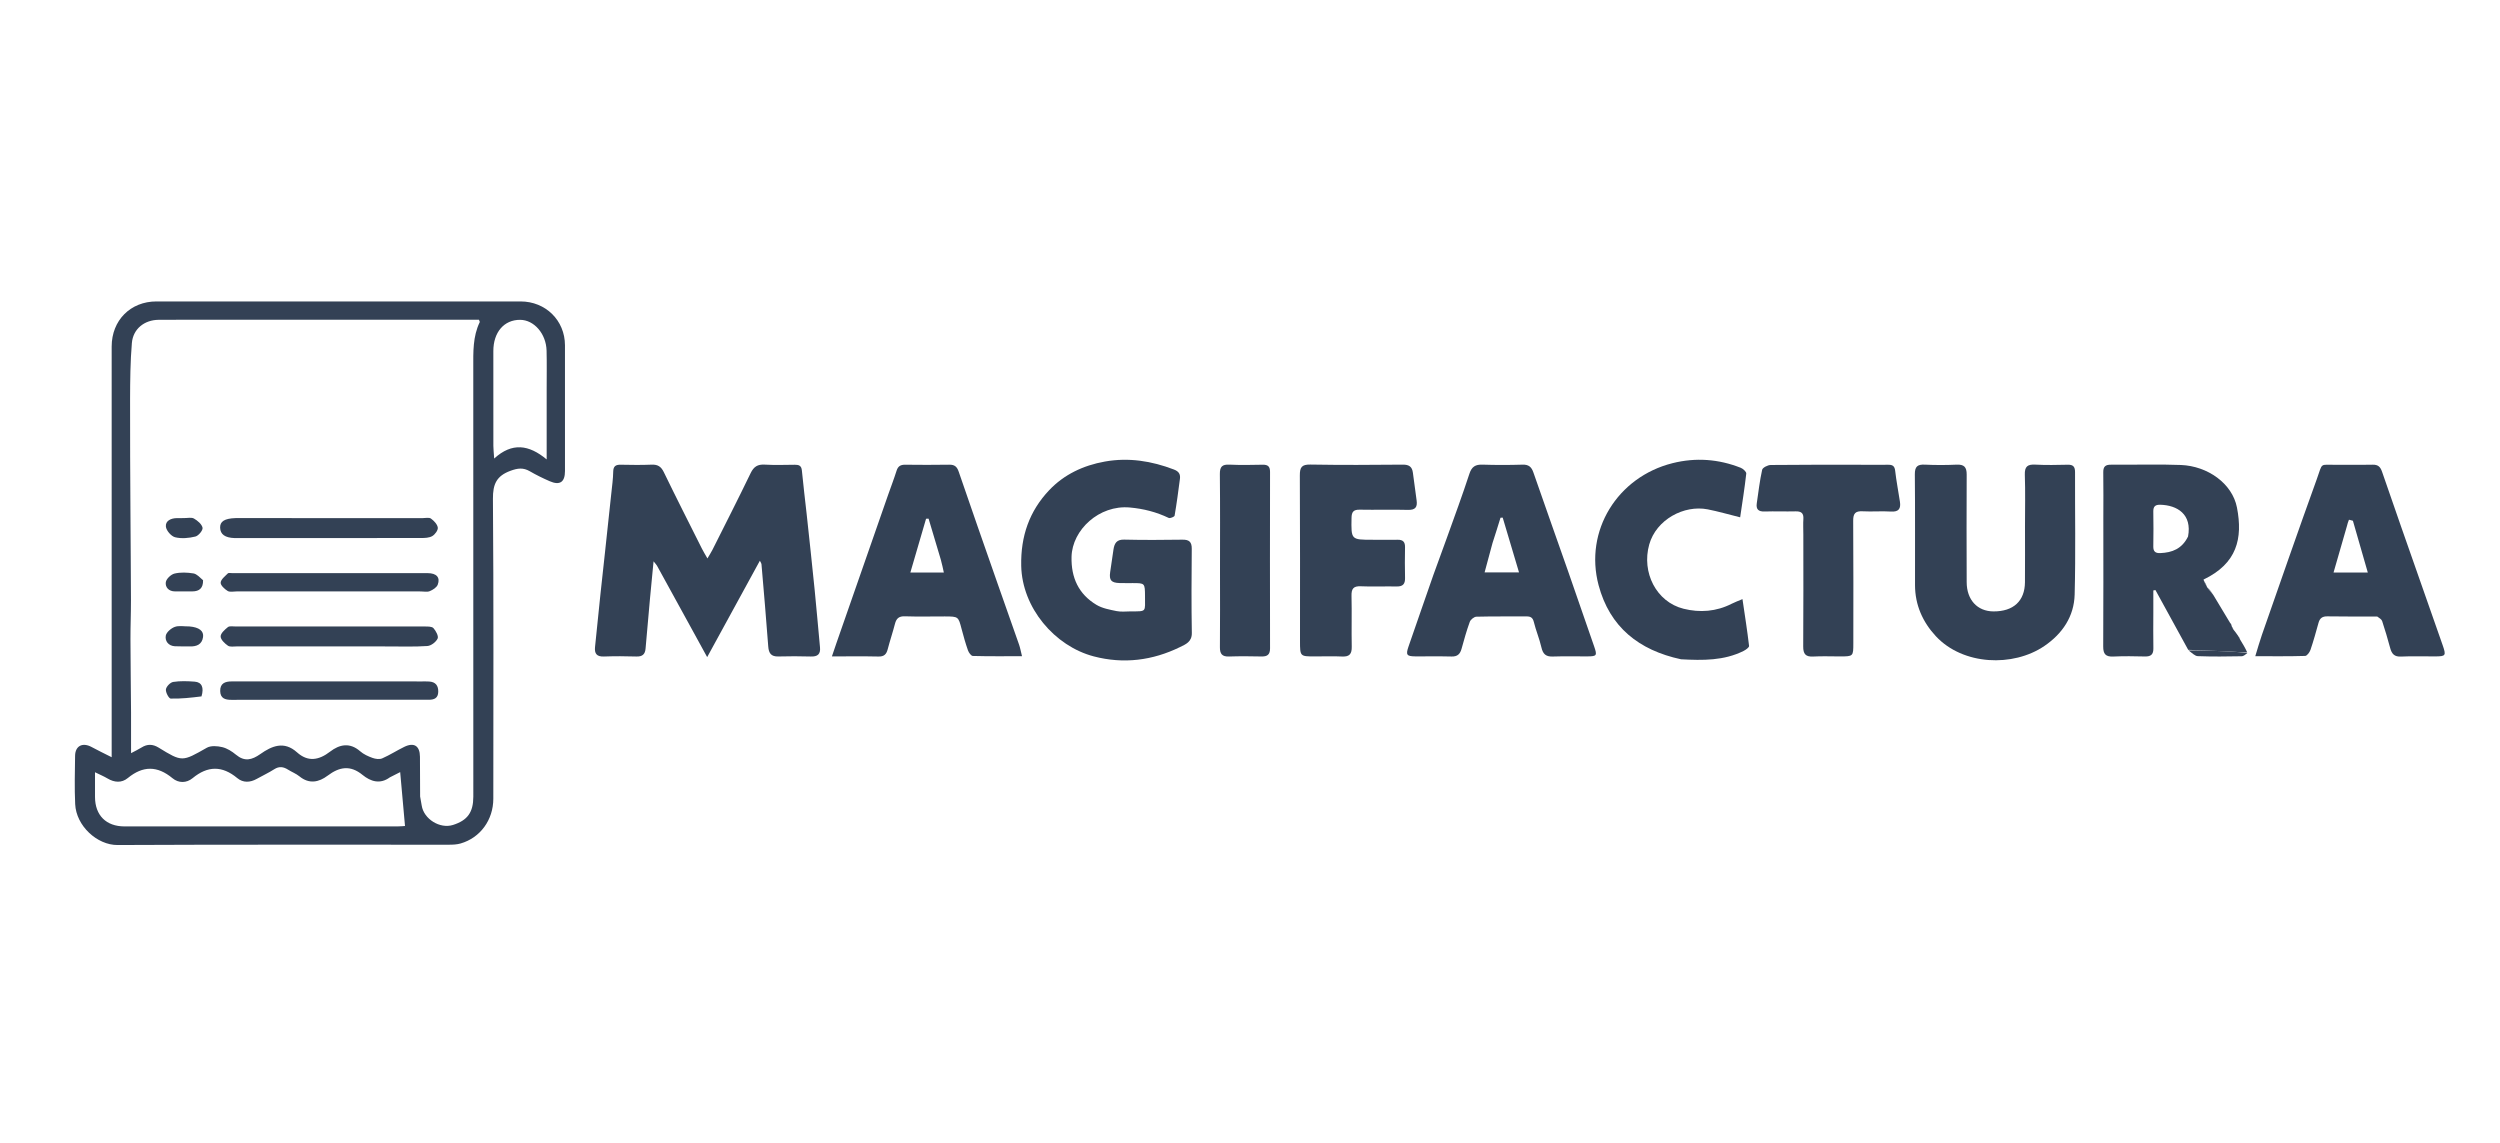 <svg version="1.1" id="Layer_1" xmlns="http://www.w3.org/2000/svg" xmlns:xlink="http://www.w3.org/1999/xlink" x="0px" y="0px"
	 width="105" height="48" viewBox="0 0 1500 500" enable-background="new 0 0 1500 500" xml:space="preserve">
<path fill="#000000" opacity="0" stroke="none" 
	d="
M943,501 
	C628.706,501 314.912,501 1.059,501 
	C1.059,334.393 1.059,167.787 1.059,1.09 
	C500.878,1.09 1000.755,1.09 1500.816,1.09 
	C1500.816,167.667 1500.816,334.333 1500.816,501 
	C1315.12,501 1129.31,501 943,501 
M1324.043,258.966 
	C1324.043,258.966 1324.099,258.948 1323.971,258.308 
	C1323.343,257.196 1322.714,256.084 1322.487,254.412 
	C1342.192,245.274 1345.78,230.265 1342.177,211.674 
	C1339.371,197.194 1324.557,186.778 1308.571,186.135 
	C1294.605,185.574 1280.598,186.09 1266.611,185.961 
	C1263.167,185.929 1261.9,187.132 1261.959,190.596 
	C1262.114,199.753 1262.001,208.913 1262,218.072 
	C1262,243.718 1262.087,269.363 1261.926,295.008 
	C1261.898,299.574 1263.392,301.28 1267.985,301.066 
	C1274.3,300.773 1280.641,300.868 1286.965,301.032 
	C1290.58,301.126 1292.102,299.767 1292.025,296.087 
	C1291.88,289.096 1291.993,282.099 1291.996,275.105 
	C1291.999,270.54 1291.997,265.976 1291.997,261.411 
	C1292.417,261.331 1292.838,261.251 1293.258,261.171 
	C1299.814,273.127 1306.369,285.083 1313.266,297.693 
	C1315.075,298.79 1316.851,300.763 1318.699,300.834 
	C1327.445,301.169 1336.212,301.066 1344.967,300.896 
	C1346.266,300.871 1347.543,299.66 1348.656,298.345 
	C1347.144,295.884 1345.631,293.422 1344.011,290.379 
	C1343.728,289.889 1343.445,289.4 1342.83,288.369 
	C1341.926,287.233 1341.022,286.097 1339.983,284.392 
	C1339.688,283.909 1339.392,283.426 1338.961,282.432 
	C1338.906,282.264 1338.851,282.096 1338.684,281.492 
	C1338.514,281.235 1338.292,281.036 1337.713,280.281 
	C1334.445,274.855 1331.177,269.429 1327.778,263.364 
	C1326.537,261.879 1325.296,260.394 1324.043,258.966 
M67,321.5 
	C67,334.558 67,347.615 67,361.479 
	C62.334,359.114 58.612,357.342 55,355.371 
	C49.574,352.41 45.133,354.614 45.051,360.626 
	C44.919,370.288 44.656,379.97 45.106,389.613 
	C45.717,402.672 58.273,414.22 70.517,414.158 
	C136.83,413.823 203.145,414.006 269.46,413.969 
	C271.755,413.968 274.146,413.865 276.328,413.238 
	C288.161,409.836 295.985,399.101 295.99,386.356 
	C296.011,326.373 296.217,266.389 295.761,206.409 
	C295.694,197.612 297.919,192.708 306.252,189.633 
	C310.591,188.032 313.911,187.593 317.865,189.887 
	C321.724,192.125 325.758,194.107 329.852,195.886 
	C335.918,198.521 338.983,196.414 338.988,189.785 
	C339.009,164.625 339.036,139.466 338.982,114.306 
	C338.951,99.381 327.379,88.007 312.33,88.005 
	C239.518,87.996 166.705,87.997 93.893,88.004 
	C78.273,88.005 67.005,99.346 67.003,115.059 
	C66.997,183.539 67,252.02 67,321.5 
M418.187,290.339 
	C420,293.622 421.812,296.904 424.301,301.412 
	C435.14,281.586 445.385,262.848 455.92,243.579 
	C456.495,244.742 456.84,245.135 456.876,245.555 
	C458.273,262.041 459.741,278.522 460.945,295.023 
	C461.246,299.133 462.69,301.128 466.986,301.027 
	C473.479,300.876 479.983,300.832 486.472,301.047 
	C490.545,301.182 492.395,299.703 492.001,295.551 
	C490.906,284.014 489.941,272.464 488.782,260.934 
	C487.26,245.796 485.62,230.671 483.992,215.544 
	C483.056,206.835 481.938,198.145 481.125,189.425 
	C480.846,186.441 479.266,185.973 476.813,185.998 
	C470.816,186.057 464.804,186.266 458.828,185.915 
	C454.569,185.665 452.253,187.149 450.382,191.024 
	C442.941,206.432 435.172,221.682 427.497,236.976 
	C426.719,238.525 425.758,239.981 424.458,242.206 
	C423.058,239.731 422.029,238.082 421.161,236.353 
	C413.488,221.057 405.741,205.796 398.271,190.401 
	C396.64,187.04 394.625,185.789 390.979,185.937 
	C384.825,186.187 378.653,186.107 372.492,185.976 
	C369.422,185.91 367.979,186.822 367.926,190.19 
	C367.859,194.483 367.248,198.772 366.797,203.055 
	C365.55,214.898 364.271,226.738 362.994,238.578 
	C362.089,246.964 361.138,255.345 360.258,263.733 
	C359.153,274.267 358.11,284.808 357.019,295.344 
	C356.61,299.295 358.028,301.202 362.315,301.049 
	C368.803,300.816 375.312,300.829 381.8,301.051 
	C385.37,301.174 387.039,299.78 387.335,296.322 
	C388.196,286.265 389.09,276.211 390.007,266.159 
	C390.645,259.177 391.343,252.201 392.137,243.935 
	C393.454,245.596 393.9,246.022 394.184,246.537 
	C402.102,260.905 410.003,275.281 418.187,290.339 
M687.007,265.332 
	C686.976,274.42 688.204,273.954 678.439,273.975 
	C675.607,273.98 672.685,274.363 669.964,273.802 
	C665.835,272.951 661.405,272.163 657.88,270.051 
	C647.152,263.619 642.627,253.754 642.925,241.218 
	C643.309,225.057 659.523,209.989 677.867,211.637 
	C686.136,212.381 693.806,214.349 701.227,217.899 
	C702.054,218.294 704.645,217.217 704.762,216.537 
	C706.026,209.209 706.996,201.828 707.959,194.45 
	C708.322,191.67 707.314,189.984 704.37,188.858 
	C690.934,183.721 677.224,181.527 662.942,184.07 
	C650.026,186.371 638.429,191.824 629.483,201.285 
	C617.629,213.822 612.374,228.836 612.73,246.602 
	C613.236,271.814 632.779,294.818 656.258,300.975 
	C674.092,305.652 691.481,303.485 708.006,295.388 
	C711.362,293.744 715.193,292.285 715.099,286.911 
	C714.807,270.087 714.902,253.255 715.052,236.427 
	C715.09,232.255 713.482,230.889 709.44,230.948 
	C697.779,231.117 686.109,231.197 674.453,230.911 
	C669.944,230.801 668.661,233.185 668.098,236.773 
	C667.382,241.344 666.722,245.924 666.086,250.507 
	C665.423,255.277 666.758,256.819 671.725,256.972 
	C674.388,257.054 677.056,256.994 679.722,257.001 
	C686.952,257.02 686.952,257.021 687.007,265.332 
M1214.998,223.5 
	C1214.997,234.496 1215.065,245.492 1214.975,256.487 
	C1214.883,267.77 1208.035,274.045 1196.081,273.99 
	C1186.375,273.945 1180.024,267.012 1180.01,256.43 
	C1179.98,234.938 1179.858,213.446 1180.01,191.955 
	C1180.042,187.36 1178.473,185.721 1173.909,185.932 
	C1167.592,186.224 1161.239,186.235 1154.923,185.926 
	C1150.436,185.706 1148.857,187.116 1148.903,191.791 
	C1149.119,213.948 1148.968,236.107 1149.015,258.265 
	C1149.041,270.136 1153.623,280.4 1161.526,288.88 
	C1177.817,306.359 1207.841,307.511 1226.595,294.76 
	C1237.486,287.355 1244.445,277.011 1244.792,263.868 
	C1245.439,239.394 1244.946,214.891 1245.025,190.401 
	C1245.035,187.225 1243.953,185.901 1240.686,185.975 
	C1234.192,186.122 1227.678,186.269 1221.199,185.916 
	C1216.488,185.66 1214.728,187.069 1214.897,192.015 
	C1215.243,202.166 1214.999,212.337 1214.998,223.5 
M859.957,252.524 
	C854.982,266.745 849.945,280.944 845.065,295.198 
	C843.404,300.05 844.059,300.906 848.992,300.965 
	C856.32,301.052 863.653,300.846 870.975,301.049 
	C874.497,301.147 876.07,299.543 876.937,296.407 
	C878.437,290.982 879.939,285.54 881.87,280.263 
	C882.375,278.885 884.441,277.202 885.83,277.165 
	C895.816,276.898 905.812,277.06 915.805,276.987 
	C918.292,276.969 919.636,277.615 920.303,280.352 
	C921.553,285.483 923.67,290.407 924.842,295.551 
	C925.736,299.471 927.433,301.209 931.587,301.061 
	C938.573,300.812 945.575,301.039 952.57,300.976 
	C958.056,300.927 958.375,300.48 956.536,295.129 
	C951.369,280.098 946.172,265.077 940.919,250.076 
	C933.972,230.242 926.908,210.448 920.028,190.591 
	C918.878,187.273 917.171,185.825 913.525,185.934 
	C905.537,186.173 897.531,186.2 889.546,185.925 
	C885.236,185.777 883.039,187.124 881.628,191.444 
	C877.412,204.344 872.699,217.082 868.121,229.861 
	C865.5,237.178 862.763,244.453 859.957,252.524 
M1426.818,277.117 
	C1427.666,278.002 1428.946,278.745 1429.29,279.795 
	C1431.044,285.142 1432.664,290.538 1434.113,295.976 
	C1435.04,299.455 1436.612,301.281 1440.638,301.085 
	C1447.452,300.753 1454.295,301.02 1461.125,300.988 
	C1467.436,300.959 1467.774,300.526 1465.637,294.358 
	C1461.134,281.361 1456.529,268.399 1451.98,255.417 
	C1444.364,233.675 1436.695,211.952 1429.223,190.161 
	C1428.186,187.135 1426.75,185.891 1423.563,185.96 
	C1416.235,186.118 1408.901,185.919 1401.572,186.022 
	C1391.544,186.163 1393.809,184.302 1390.064,194.657 
	C1378.846,225.679 1368.071,256.862 1357.169,287.999 
	C1355.784,291.955 1354.669,296.005 1353.166,300.866 
	C1363.884,300.866 1373.494,300.991 1383.091,300.699 
	C1384.222,300.665 1385.79,298.517 1386.288,297.053 
	C1388.102,291.723 1389.608,286.285 1391.106,280.853 
	C1391.884,278.036 1393.434,276.901 1396.454,276.953 
	C1406.28,277.122 1416.112,277.035 1426.818,277.117 
M567.348,277.001 
	C575.057,277.033 574.999,277.048 576.955,284.507 
	C578.088,288.829 579.299,293.143 580.776,297.354 
	C581.248,298.7 582.661,300.688 583.689,300.716 
	C593.273,300.974 602.868,300.869 613.209,300.869 
	C612.481,297.969 612.125,295.893 611.442,293.93 
	C607.08,281.406 602.62,268.917 598.242,256.399 
	C590.527,234.335 582.784,212.28 575.227,190.162 
	C574.192,187.133 572.757,185.906 569.57,185.96 
	C560.741,186.109 551.907,186.078 543.076,185.977 
	C540.359,185.946 538.801,186.857 537.952,189.551 
	C536.41,194.445 534.549,199.237 532.858,204.084 
	C522.538,233.668 512.227,263.256 501.917,292.843 
	C501.088,295.224 500.291,297.616 499.144,300.989 
	C509.23,300.989 518.18,300.853 527.123,301.059 
	C530.48,301.137 531.843,299.685 532.619,296.703 
	C533.953,291.577 535.655,286.546 536.986,281.419 
	C537.816,278.219 539.362,276.808 542.895,276.926 
	C550.718,277.185 558.556,277.003 567.348,277.001 
M1009.067,302.833 
	C1021.743,303.414 1034.377,303.587 1046.141,297.713 
	C1047.47,297.05 1049.545,295.585 1049.442,294.705 
	C1048.376,285.574 1046.934,276.486 1045.483,266.613 
	C1042.848,267.735 1040.879,268.438 1039.033,269.383 
	C1029.767,274.12 1019.921,274.843 1010.104,272.386 
	C993.802,268.305 984.831,250.636 989.536,233.846 
	C993.736,218.861 1010.426,209.976 1024.595,212.749 
	C1030.857,213.974 1037.007,215.775 1044.093,217.535 
	C1045.36,208.868 1046.773,200.103 1047.756,191.29 
	C1047.873,190.24 1045.86,188.374 1044.465,187.824 
	C1031.142,182.575 1017.51,181.548 1003.53,185.044 
	C970.434,193.323 950.473,225.661 959.154,258.261 
	C965.836,283.35 983.304,297.284 1009.067,302.833 
M780,292.373 
	C780.032,300.992 780.032,300.994 788.812,300.998 
	C794.311,301 799.821,300.79 805.307,301.056 
	C809.74,301.271 811.13,299.443 811.045,295.184 
	C810.844,285.023 811.155,274.85 810.91,264.691 
	C810.807,260.425 812.005,258.705 816.521,258.911 
	C823.672,259.237 830.851,258.881 838.013,259.024 
	C841.681,259.097 843.106,257.578 843.025,253.972 
	C842.886,247.809 842.896,241.64 843.017,235.476 
	C843.081,232.272 841.756,230.939 838.578,230.999 
	C833.58,231.094 828.58,231.004 823.58,231.002 
	C810.573,230.999 810.69,231.003 810.92,217.874 
	C810.984,214.225 812.133,212.88 815.835,212.948 
	C825.497,213.127 835.169,212.816 844.827,213.076 
	C849.176,213.193 850.514,211.423 849.979,207.477 
	C849.222,201.899 848.458,196.322 847.729,190.74 
	C847.263,187.173 845.437,185.889 841.711,185.925 
	C823.215,186.103 804.713,186.202 786.222,185.877 
	C780.98,185.784 779.875,187.555 779.903,192.42 
	C780.09,225.414 780,258.41 780,292.373 
M1082,228.509 
	C1082.002,250.668 1082.097,272.828 1081.927,294.985 
	C1081.892,299.531 1083.35,301.321 1087.971,301.063 
	C1093.286,300.765 1098.63,301.004 1103.961,300.996 
	C1111.981,300.986 1111.994,300.981 1111.997,293.056 
	C1112.005,268.565 1112.099,244.073 1111.916,219.582 
	C1111.883,215.168 1113.27,213.682 1117.633,213.922 
	C1123.28,214.233 1128.976,213.711 1134.617,214.075 
	C1139.319,214.379 1140.572,212.246 1139.96,208.182 
	C1139.025,201.967 1137.803,195.788 1137.094,189.55 
	C1136.762,186.635 1135.423,185.967 1132.893,185.998 
	C1127.396,186.066 1121.897,186.002 1116.399,186.002 
	C1098.406,186.002 1080.411,185.923 1062.42,186.139 
	C1060.628,186.161 1057.585,187.703 1057.291,189.022 
	C1055.819,195.621 1055.065,202.38 1054.07,209.084 
	C1053.524,212.764 1055.073,214.171 1058.815,214.043 
	C1064.972,213.833 1071.145,214.118 1077.306,213.959 
	C1080.662,213.873 1082.263,214.959 1082.026,218.521 
	C1081.828,221.506 1081.995,224.516 1082,228.509 
M731.999,250.5 
	C732.002,265.48 732.094,280.46 731.948,295.438 
	C731.909,299.466 733.23,301.193 737.414,301.048 
	C743.898,300.823 750.397,300.882 756.885,301.029 
	C760.414,301.108 762.036,299.905 762.028,296.156 
	C761.955,260.871 761.956,225.586 762.025,190.301 
	C762.031,187.034 760.762,185.91 757.594,185.975 
	C750.939,186.112 744.269,186.236 737.626,185.925 
	C733.266,185.721 731.868,187.169 731.915,191.58 
	C732.121,210.885 732.001,230.193 731.999,250.5 
z"/>
<path fill="#334155" opacity="1" stroke="none" 
	d="
M67,321 
	C67,252.02 66.997,183.539 67.003,115.059 
	C67.005,99.346 78.273,88.005 93.893,88.004 
	C166.705,87.997 239.518,87.996 312.33,88.005 
	C327.379,88.007 338.951,99.381 338.982,114.306 
	C339.036,139.466 339.009,164.625 338.988,189.785 
	C338.983,196.414 335.918,198.521 329.852,195.886 
	C325.758,194.107 321.724,192.125 317.865,189.887 
	C313.911,187.593 310.591,188.032 306.252,189.633 
	C297.919,192.708 295.694,197.612 295.761,206.409 
	C296.217,266.389 296.011,326.373 295.99,386.356 
	C295.985,399.101 288.161,409.836 276.328,413.238 
	C274.146,413.865 271.755,413.968 269.46,413.969 
	C203.145,414.006 136.83,413.823 70.517,414.158 
	C58.273,414.22 45.717,402.672 45.106,389.613 
	C44.656,379.97 44.919,370.288 45.051,360.626 
	C45.133,354.614 49.574,352.41 55,355.371 
	C58.612,357.342 62.334,359.114 67,361.479 
	C67,347.615 67,334.558 67,321 
M252.072,385.051 
	C252.39,386.842 252.746,388.626 253.018,390.424 
	C254.251,398.564 263.936,404.601 271.803,402.113 
	C280.499,399.363 283.992,394.538 283.993,385.11 
	C284.002,299.307 284.021,213.503 283.968,127.7 
	C283.962,118.385 283.639,109.089 287.852,100.397 
	C287.949,100.196 287.66,99.809 287.367,98.999 
	C285.411,98.999 283.274,98.999 281.138,98.999 
	C232.155,98.999 183.172,98.999 134.189,99 
	C121.193,99 108.197,98.938 95.203,99.031 
	C86.652,99.092 79.84,104.461 79.122,112.962 
	C78.177,124.16 78.088,135.449 78.05,146.7 
	C77.973,169.539 78.161,192.379 78.272,215.219 
	C78.357,232.571 78.541,249.923 78.58,267.274 
	C78.598,275.066 78.256,282.859 78.279,290.651 
	C78.321,305.303 78.533,319.955 78.628,334.607 
	C78.68,342.513 78.638,350.419 78.638,359.037 
	C80.966,357.79 83.017,356.838 84.917,355.643 
	C88.395,353.455 91.679,353.565 95.177,355.714 
	C109.354,364.425 109.276,364.213 124.093,355.795 
	C126.516,354.418 130.419,354.712 133.35,355.422 
	C136.297,356.136 139.188,357.97 141.569,359.954 
	C146.732,364.258 151.087,363.176 156.195,359.579 
	C163.068,354.737 170.386,351.522 178.205,358.543 
	C184.786,364.454 191.319,363.306 198.062,358.118 
	C203.746,353.744 209.9,352.48 216.112,357.915 
	C218.18,359.726 220.908,360.956 223.533,361.897 
	C225.304,362.532 227.719,362.871 229.331,362.166 
	C233.876,360.178 238.086,357.442 242.555,355.262 
	C248.399,352.41 251.896,354.627 251.973,361.138 
	C252.064,368.801 252.016,376.466 252.072,385.051 
M233.917,373.549 
	C228.022,377.872 222.387,376.058 217.509,372.077 
	C210.174,366.091 203.657,367.22 196.581,372.539 
	C191.339,376.479 185.535,377.748 179.686,372.971 
	C177.66,371.316 175.079,370.356 172.839,368.941 
	C170.085,367.2 167.524,366.776 164.545,368.686 
	C161.204,370.828 157.561,372.492 154.097,374.448 
	C150.076,376.718 145.856,376.902 142.389,374.021 
	C133.29,366.461 124.638,366.561 115.547,374.045 
	C111.873,377.07 107.155,377.103 103.49,374.066 
	C94.403,366.534 85.764,366.505 76.646,374.002 
	C72.995,377.002 68.652,376.694 64.503,374.219 
	C62.349,372.934 60.006,371.966 57.003,370.487 
	C57.003,376.096 56.987,380.737 57.006,385.379 
	C57.052,396.337 63.694,402.988 74.699,402.992 
	C129.331,403.008 183.964,403.003 238.597,402.985 
	C240.502,402.984 242.408,402.77 243,402.735 
	C242.008,391.63 241.069,381.131 240.111,370.405 
	C238.09,371.409 236.327,372.284 233.917,373.549 
M328,140.5 
	C327.995,132.847 328.139,125.19 327.948,117.542 
	C327.695,107.379 320.439,99.076 312.073,99.042 
	C302.429,99.003 296.009,106.475 296.004,117.777 
	C295.996,136.743 295.992,155.71 296.019,174.676 
	C296.022,176.571 296.254,178.465 296.506,182.266 
	C307.205,172.5 317.279,173.869 328,182.804 
	C328,167.647 328,154.573 328,140.5 
z"/>
<path fill="#334155" opacity="1" stroke="none" 
	d="
M418.047,289.998 
	C410.003,275.281 402.102,260.905 394.184,246.537 
	C393.9,246.022 393.454,245.596 392.137,243.935 
	C391.343,252.201 390.645,259.177 390.007,266.159 
	C389.09,276.211 388.196,286.265 387.335,296.322 
	C387.039,299.78 385.37,301.174 381.8,301.051 
	C375.312,300.829 368.803,300.816 362.315,301.049 
	C358.028,301.202 356.61,299.295 357.019,295.344 
	C358.11,284.808 359.153,274.267 360.258,263.733 
	C361.138,255.345 362.089,246.964 362.994,238.578 
	C364.271,226.738 365.55,214.898 366.797,203.055 
	C367.248,198.772 367.859,194.483 367.926,190.19 
	C367.979,186.822 369.422,185.91 372.492,185.976 
	C378.653,186.107 384.825,186.187 390.979,185.937 
	C394.625,185.789 396.64,187.04 398.271,190.401 
	C405.741,205.796 413.488,221.057 421.161,236.353 
	C422.029,238.082 423.058,239.731 424.458,242.206 
	C425.758,239.981 426.719,238.525 427.497,236.976 
	C435.172,221.682 442.941,206.432 450.382,191.024 
	C452.253,187.149 454.569,185.665 458.828,185.915 
	C464.804,186.266 470.816,186.057 476.813,185.998 
	C479.266,185.973 480.846,186.441 481.125,189.425 
	C481.938,198.145 483.056,206.835 483.992,215.544 
	C485.62,230.671 487.26,245.796 488.782,260.934 
	C489.941,272.464 490.906,284.014 492.001,295.551 
	C492.395,299.703 490.545,301.182 486.472,301.047 
	C479.983,300.832 473.479,300.876 466.986,301.027 
	C462.69,301.128 461.246,299.133 460.945,295.023 
	C459.741,278.522 458.273,262.041 456.876,245.555 
	C456.84,245.135 456.495,244.742 455.92,243.579 
	C445.385,262.848 435.14,281.586 424.301,301.412 
	C421.812,296.904 420,293.622 418.047,289.998 
z"/>
<path fill="#334155" opacity="1" stroke="none" 
	d="
M687.007,264.879 
	C686.952,257.021 686.952,257.02 679.722,257.001 
	C677.056,256.994 674.388,257.054 671.725,256.972 
	C666.758,256.819 665.423,255.277 666.086,250.507 
	C666.722,245.924 667.382,241.344 668.098,236.773 
	C668.661,233.185 669.944,230.801 674.453,230.911 
	C686.109,231.197 697.779,231.117 709.44,230.948 
	C713.482,230.889 715.09,232.255 715.052,236.427 
	C714.902,253.255 714.807,270.087 715.099,286.911 
	C715.193,292.285 711.362,293.744 708.006,295.388 
	C691.481,303.485 674.092,305.652 656.258,300.975 
	C632.779,294.818 613.236,271.814 612.73,246.602 
	C612.374,228.836 617.629,213.822 629.483,201.285 
	C638.429,191.824 650.026,186.371 662.942,184.07 
	C677.224,181.527 690.934,183.721 704.37,188.858 
	C707.314,189.984 708.322,191.67 707.959,194.45 
	C706.996,201.828 706.026,209.209 704.762,216.537 
	C704.645,217.217 702.054,218.294 701.227,217.899 
	C693.806,214.349 686.136,212.381 677.867,211.637 
	C659.523,209.989 643.309,225.057 642.925,241.218 
	C642.627,253.754 647.152,263.619 657.88,270.051 
	C661.405,272.163 665.835,272.951 669.964,273.802 
	C672.685,274.363 675.607,273.98 678.439,273.975 
	C688.204,273.954 686.976,274.42 687.007,264.879 
z"/>
<path fill="#334155" opacity="1" stroke="none" 
	d="
M1327.909,264.002 
	C1331.177,269.429 1334.445,274.855 1337.991,280.764 
	C1338.439,281.478 1338.614,281.706 1338.796,281.928 
	C1338.851,282.096 1338.906,282.264 1339.028,282.887 
	C1339.436,283.882 1339.777,284.422 1340.118,284.962 
	C1341.022,286.097 1341.926,287.233 1342.986,288.839 
	C1343.468,289.86 1343.794,290.411 1344.119,290.961 
	C1345.631,293.422 1347.144,295.884 1348.339,298.606 
	C1344.569,298.579 1341.121,298.185 1337.663,298.023 
	C1329.42,297.637 1321.171,297.36 1312.925,297.039 
	C1306.369,285.083 1299.814,273.127 1293.258,261.171 
	C1292.838,261.251 1292.417,261.331 1291.997,261.411 
	C1291.997,265.976 1291.999,270.54 1291.996,275.105 
	C1291.993,282.099 1291.88,289.096 1292.025,296.087 
	C1292.102,299.767 1290.58,301.126 1286.965,301.032 
	C1280.641,300.868 1274.3,300.773 1267.985,301.066 
	C1263.392,301.28 1261.898,299.574 1261.926,295.008 
	C1262.087,269.363 1262,243.718 1262,218.072 
	C1262.001,208.913 1262.114,199.753 1261.959,190.596 
	C1261.9,187.132 1263.167,185.929 1266.611,185.961 
	C1280.598,186.09 1294.605,185.574 1308.571,186.135 
	C1324.557,186.778 1339.371,197.194 1342.177,211.674 
	C1345.78,230.265 1342.192,245.274 1322.114,254.875 
	C1322.528,256.541 1323.314,257.745 1324.099,258.948 
	C1324.099,258.948 1324.043,258.966 1324.091,259.297 
	C1325.396,261.086 1326.653,262.544 1327.909,264.002 
M1312.825,229.057 
	C1315.357,215.662 1306.3,210.248 1296.153,209.993 
	C1293.207,209.918 1291.929,210.989 1291.982,214.036 
	C1292.103,221.03 1292.105,228.029 1291.983,235.023 
	C1291.929,238.123 1293.319,239.126 1296.212,239.001 
	C1303.255,238.697 1309.17,236.495 1312.825,229.057 
z"/>
<path fill="#334155" opacity="1" stroke="none" 
	d="
M1214.998,223 
	C1214.999,212.337 1215.243,202.166 1214.897,192.015 
	C1214.728,187.069 1216.488,185.66 1221.199,185.916 
	C1227.678,186.269 1234.192,186.122 1240.686,185.975 
	C1243.953,185.901 1245.035,187.225 1245.025,190.401 
	C1244.946,214.891 1245.439,239.394 1244.792,263.868 
	C1244.445,277.011 1237.486,287.355 1226.595,294.76 
	C1207.841,307.511 1177.817,306.359 1161.526,288.88 
	C1153.623,280.4 1149.041,270.136 1149.015,258.265 
	C1148.968,236.107 1149.119,213.948 1148.903,191.791 
	C1148.857,187.116 1150.436,185.706 1154.923,185.926 
	C1161.239,186.235 1167.592,186.224 1173.909,185.932 
	C1178.473,185.721 1180.042,187.36 1180.01,191.955 
	C1179.858,213.446 1179.98,234.938 1180.01,256.43 
	C1180.024,267.012 1186.375,273.945 1196.081,273.99 
	C1208.035,274.045 1214.883,267.77 1214.975,256.487 
	C1215.065,245.492 1214.997,234.496 1214.998,223 
z"/>
<path fill="#334155" opacity="1" stroke="none" 
	d="
M860.018,252.136 
	C862.763,244.453 865.5,237.178 868.121,229.861 
	C872.699,217.082 877.412,204.344 881.628,191.444 
	C883.039,187.124 885.236,185.777 889.546,185.925 
	C897.531,186.2 905.537,186.173 913.525,185.934 
	C917.171,185.825 918.878,187.273 920.028,190.591 
	C926.908,210.448 933.972,230.242 940.919,250.076 
	C946.172,265.077 951.369,280.098 956.536,295.129 
	C958.375,300.48 958.056,300.927 952.57,300.976 
	C945.575,301.039 938.573,300.812 931.587,301.061 
	C927.433,301.209 925.736,299.471 924.842,295.551 
	C923.67,290.407 921.553,285.483 920.303,280.352 
	C919.636,277.615 918.292,276.969 915.805,276.987 
	C905.812,277.06 895.816,276.898 885.83,277.165 
	C884.441,277.202 882.375,278.885 881.87,280.263 
	C879.939,285.54 878.437,290.982 876.937,296.407 
	C876.07,299.543 874.497,301.147 870.975,301.049 
	C863.653,300.846 856.32,301.052 848.992,300.965 
	C844.059,300.906 843.404,300.05 845.065,295.198 
	C849.945,280.944 854.982,266.745 860.018,252.136 
M895.484,233.054 
	C893.929,238.824 892.373,244.594 890.76,250.578 
	C897.924,250.578 904.163,250.578 911.41,250.578 
	C908.016,239.181 904.819,228.446 901.622,217.711 
	C901.182,217.732 900.742,217.753 900.302,217.773 
	C898.806,222.621 897.311,227.468 895.484,233.054 
z"/>
<path fill="#334155" opacity="1" stroke="none" 
	d="
M1426.379,277.082 
	C1416.112,277.035 1406.28,277.122 1396.454,276.953 
	C1393.434,276.901 1391.884,278.036 1391.106,280.853 
	C1389.608,286.285 1388.102,291.723 1386.288,297.053 
	C1385.79,298.517 1384.222,300.665 1383.091,300.699 
	C1373.494,300.991 1363.884,300.866 1353.166,300.866 
	C1354.669,296.005 1355.784,291.955 1357.169,287.999 
	C1368.071,256.862 1378.846,225.679 1390.064,194.657 
	C1393.809,184.302 1391.544,186.163 1401.572,186.022 
	C1408.901,185.919 1416.235,186.118 1423.563,185.96 
	C1426.75,185.891 1428.186,187.135 1429.223,190.161 
	C1436.695,211.952 1444.364,233.675 1451.98,255.417 
	C1456.529,268.399 1461.134,281.361 1465.637,294.358 
	C1467.774,300.526 1467.436,300.959 1461.125,300.988 
	C1454.295,301.02 1447.452,300.753 1440.638,301.085 
	C1436.612,301.281 1435.04,299.455 1434.113,295.976 
	C1432.664,290.538 1431.044,285.142 1429.29,279.795 
	C1428.946,278.745 1427.666,278.002 1426.379,277.082 
M1411.746,219.605 
	C1410.91,219.402 1409.414,218.891 1409.342,219.045 
	C1408.79,220.225 1408.52,221.535 1408.154,222.802 
	C1405.522,231.936 1402.888,241.069 1400.127,250.646 
	C1407.185,250.646 1413.412,250.646 1420.676,250.646 
	C1417.641,240.135 1414.775,230.207 1411.746,219.605 
z"/>
<path fill="#334155" opacity="1" stroke="none" 
	d="
M566.868,277 
	C558.556,277.003 550.718,277.185 542.895,276.926 
	C539.362,276.808 537.816,278.219 536.986,281.419 
	C535.655,286.546 533.953,291.577 532.619,296.703 
	C531.843,299.685 530.48,301.137 527.123,301.059 
	C518.18,300.853 509.23,300.989 499.144,300.989 
	C500.291,297.616 501.088,295.224 501.917,292.843 
	C512.227,263.256 522.538,233.668 532.858,204.084 
	C534.549,199.237 536.41,194.445 537.952,189.551 
	C538.801,186.857 540.359,185.946 543.076,185.977 
	C551.907,186.078 560.741,186.109 569.57,185.96 
	C572.757,185.906 574.192,187.133 575.227,190.162 
	C582.784,212.28 590.527,234.335 598.242,256.399 
	C602.62,268.917 607.08,281.406 611.442,293.93 
	C612.125,295.893 612.481,297.969 613.209,300.869 
	C602.868,300.869 593.273,300.974 583.689,300.716 
	C582.661,300.688 581.248,298.7 580.776,297.354 
	C579.299,293.143 578.088,288.829 576.955,284.507 
	C574.999,277.048 575.057,277.033 566.868,277 
M564.486,242.923 
	C562.04,234.724 559.594,226.524 557.149,218.324 
	C556.645,218.347 556.142,218.37 555.638,218.393 
	C552.541,228.996 549.443,239.598 546.21,250.667 
	C553.139,250.667 559.349,250.667 566.301,250.667 
	C565.74,248.017 565.276,245.831 564.486,242.923 
z"/>
<path fill="#334155" opacity="1" stroke="none" 
	d="
M1008.639,302.718 
	C983.304,297.284 965.836,283.35 959.154,258.261 
	C950.473,225.661 970.434,193.323 1003.53,185.044 
	C1017.51,181.548 1031.142,182.575 1044.465,187.824 
	C1045.86,188.374 1047.873,190.24 1047.756,191.29 
	C1046.773,200.103 1045.36,208.868 1044.093,217.535 
	C1037.007,215.775 1030.857,213.974 1024.595,212.749 
	C1010.426,209.976 993.736,218.861 989.536,233.846 
	C984.831,250.636 993.802,268.305 1010.104,272.386 
	C1019.921,274.843 1029.767,274.12 1039.033,269.383 
	C1040.879,268.438 1042.848,267.735 1045.483,266.613 
	C1046.934,276.486 1048.376,285.574 1049.442,294.705 
	C1049.545,295.585 1047.47,297.05 1046.141,297.713 
	C1034.377,303.587 1021.743,303.414 1008.639,302.718 
z"/>
<path fill="#334155" opacity="1" stroke="none" 
	d="
M780,291.889 
	C780,258.41 780.09,225.414 779.903,192.42 
	C779.875,187.555 780.98,185.784 786.222,185.877 
	C804.713,186.202 823.215,186.103 841.711,185.925 
	C845.437,185.889 847.263,187.173 847.729,190.74 
	C848.458,196.322 849.222,201.899 849.979,207.477 
	C850.514,211.423 849.176,213.193 844.827,213.076 
	C835.169,212.816 825.497,213.127 815.835,212.948 
	C812.133,212.88 810.984,214.225 810.92,217.874 
	C810.69,231.003 810.573,230.999 823.58,231.002 
	C828.58,231.004 833.58,231.094 838.578,230.999 
	C841.756,230.939 843.081,232.272 843.017,235.476 
	C842.896,241.64 842.886,247.809 843.025,253.972 
	C843.106,257.578 841.681,259.097 838.013,259.024 
	C830.851,258.881 823.672,259.237 816.521,258.911 
	C812.005,258.705 810.807,260.425 810.91,264.691 
	C811.155,274.85 810.844,285.023 811.045,295.184 
	C811.13,299.443 809.74,301.271 805.307,301.056 
	C799.821,300.79 794.311,301 788.812,300.998 
	C780.032,300.994 780.032,300.992 780,291.889 
z"/>
<path fill="#334155" opacity="1" stroke="none" 
	d="
M1082,228.012 
	C1081.995,224.516 1081.828,221.506 1082.026,218.521 
	C1082.263,214.959 1080.662,213.873 1077.306,213.959 
	C1071.145,214.118 1064.972,213.833 1058.815,214.043 
	C1055.073,214.171 1053.524,212.764 1054.07,209.084 
	C1055.065,202.38 1055.819,195.621 1057.291,189.022 
	C1057.585,187.703 1060.628,186.161 1062.42,186.139 
	C1080.411,185.923 1098.406,186.002 1116.399,186.002 
	C1121.897,186.002 1127.396,186.066 1132.893,185.998 
	C1135.423,185.967 1136.762,186.635 1137.094,189.55 
	C1137.803,195.788 1139.025,201.967 1139.96,208.182 
	C1140.572,212.246 1139.319,214.379 1134.617,214.075 
	C1128.976,213.711 1123.28,214.233 1117.633,213.922 
	C1113.27,213.682 1111.883,215.168 1111.916,219.582 
	C1112.099,244.073 1112.005,268.565 1111.997,293.056 
	C1111.994,300.981 1111.981,300.986 1103.961,300.996 
	C1098.63,301.004 1093.286,300.765 1087.971,301.063 
	C1083.35,301.321 1081.892,299.531 1081.927,294.985 
	C1082.097,272.828 1082.002,250.668 1082,228.012 
z"/>
<path fill="#334155" opacity="1" stroke="none" 
	d="
M731.999,250 
	C732.001,230.193 732.121,210.885 731.915,191.58 
	C731.868,187.169 733.266,185.721 737.626,185.925 
	C744.269,186.236 750.939,186.112 757.594,185.975 
	C760.762,185.91 762.031,187.034 762.025,190.301 
	C761.956,225.586 761.955,260.871 762.028,296.156 
	C762.036,299.905 760.414,301.108 756.885,301.029 
	C750.397,300.882 743.898,300.823 737.414,301.048 
	C733.23,301.193 731.909,299.466 731.948,295.438 
	C732.094,280.46 732.002,265.48 731.999,250 
z"/>
<path fill="#334155" opacity="1" stroke="none" 
	d="
M1313.095,297.366 
	C1321.171,297.36 1329.42,297.637 1337.663,298.023 
	C1341.121,298.185 1344.569,298.579 1348.426,298.933 
	C1347.543,299.66 1346.266,300.871 1344.967,300.896 
	C1336.212,301.066 1327.445,301.169 1318.699,300.834 
	C1316.851,300.763 1315.075,298.79 1313.095,297.366 
z"/>
<path fill="#334155" opacity="1" stroke="none" 
	d="
M1324.035,258.628 
	C1323.314,257.745 1322.528,256.541 1321.914,255.155 
	C1322.714,256.084 1323.343,257.196 1324.035,258.628 
z"/>
<path fill="#334155" opacity="1" stroke="none" 
	d="
M1327.843,263.683 
	C1326.653,262.544 1325.396,261.086 1324.098,259.268 
	C1325.296,260.394 1326.537,261.879 1327.843,263.683 
z"/>
<path fill="#334155" opacity="1" stroke="none" 
	d="
M1340.051,284.677 
	C1339.777,284.422 1339.436,283.882 1339.096,283.143 
	C1339.392,283.426 1339.688,283.909 1340.051,284.677 
z"/>
<path fill="#334155" opacity="1" stroke="none" 
	d="
M1344.065,290.67 
	C1343.794,290.411 1343.468,289.86 1343.153,289.11 
	C1343.445,289.4 1343.728,289.889 1344.065,290.67 
z"/>
<path fill="#334155" opacity="1" stroke="none" 
	d="
M1338.74,281.71 
	C1338.614,281.706 1338.439,281.478 1338.143,281.071 
	C1338.292,281.036 1338.514,281.235 1338.74,281.71 
z"/>
<path fill="#000000" opacity="0" stroke="none" 
	d="
M252.05,384.59 
	C252.016,376.466 252.064,368.801 251.973,361.138 
	C251.896,354.627 248.399,352.41 242.555,355.262 
	C238.086,357.442 233.876,360.178 229.331,362.166 
	C227.719,362.871 225.304,362.532 223.533,361.897 
	C220.908,360.956 218.18,359.726 216.112,357.915 
	C209.9,352.48 203.746,353.744 198.062,358.118 
	C191.319,363.306 184.786,364.454 178.205,358.543 
	C170.386,351.522 163.068,354.737 156.195,359.579 
	C151.087,363.176 146.732,364.258 141.569,359.954 
	C139.188,357.97 136.297,356.136 133.35,355.422 
	C130.419,354.712 126.516,354.418 124.093,355.795 
	C109.276,364.213 109.354,364.425 95.177,355.714 
	C91.679,353.565 88.395,353.455 84.917,355.643 
	C83.017,356.838 80.966,357.79 78.638,359.037 
	C78.638,350.419 78.68,342.513 78.628,334.607 
	C78.533,319.955 78.321,305.303 78.279,290.651 
	C78.256,282.859 78.598,275.066 78.58,267.274 
	C78.541,249.923 78.357,232.571 78.272,215.219 
	C78.161,192.379 77.973,169.539 78.05,146.7 
	C78.088,135.449 78.177,124.16 79.122,112.962 
	C79.84,104.461 86.652,99.092 95.203,99.031 
	C108.197,98.938 121.193,99 134.189,99 
	C183.172,98.999 232.155,98.999 281.138,98.999 
	C283.274,98.999 285.411,98.999 287.367,98.999 
	C287.66,99.809 287.949,100.196 287.852,100.397 
	C283.639,109.089 283.962,118.385 283.968,127.7 
	C284.021,213.503 284.002,299.307 283.993,385.11 
	C283.992,394.538 280.499,399.363 271.803,402.113 
	C263.936,404.601 254.251,398.564 253.018,390.424 
	C252.746,388.626 252.39,386.842 252.05,384.59 
M202.851,172.869 
	C204.008,165.196 201.036,159.389 194.258,155.998 
	C190.962,154.349 187.045,153.928 183.394,153.008 
	C180.056,152.167 176.557,151.754 173.402,150.477 
	C171.366,149.654 169.953,147.593 172.471,145.376 
	C178.1,140.419 189.12,143.016 192.29,149.56 
	C193.209,151.458 196.433,153.535 198.316,153.296 
	C200.065,153.073 202.486,150.021 202.781,147.954 
	C203.746,141.192 199.718,135.991 191.093,132.749 
	C187.859,131.533 186.576,130.001 186.977,126.718 
	C187.425,123.043 185.163,120.326 182.111,120.543 
	C179.771,120.709 175.672,123.694 175.737,125.288 
	C175.995,131.595 171.372,132.654 167.492,134.845 
	C157.37,140.559 155.847,151.692 164.856,158.992 
	C168.314,161.794 173.471,162.719 178.008,163.911 
	C182.77,165.163 188.385,164.161 191.378,169.525 
	C185.368,176.858 174.599,175.805 170.71,167.766 
	C169.234,164.716 166.618,163.242 163.313,164.225 
	C159.746,165.286 158.462,168.107 159.144,171.661 
	C160.357,177.977 164.75,181.743 170.299,183.956 
	C173.634,185.286 175.191,186.751 175.269,190.574 
	C175.346,194.326 177.515,197.371 181.952,196.85 
	C185.739,196.405 187.247,193.694 186.969,190.082 
	C186.723,186.888 188.086,185.352 191.115,184.362 
	C196.499,182.601 200.786,179.367 202.851,172.869 
M232.5,295.002 
	C240.489,294.987 248.5,295.297 256.452,294.75 
	C258.683,294.597 261.619,292.333 262.578,290.269 
	C263.251,288.821 261.548,285.689 260.083,284.041 
	C259.155,282.998 256.714,283.042 254.952,283.04 
	C217.003,282.99 179.055,282.998 141.107,283.014 
	C139.617,283.014 137.679,282.645 136.732,283.413 
	C134.879,284.917 132.381,287.105 132.384,289.006 
	C132.388,290.909 134.827,293.231 136.756,294.559 
	C138.038,295.442 140.299,294.987 142.122,294.988 
	C171.915,295.006 201.707,295.001 232.5,295.002 
M140.82,218.002 
	C134.65,218.233 131.952,220.024 132.077,223.805 
	C132.208,227.766 135.027,229.789 140.697,229.984 
	C141.197,230.002 141.697,229.996 142.196,229.996 
	C179.009,229.996 215.822,230.015 252.634,229.952 
	C254.912,229.948 257.522,229.875 259.368,228.793 
	C261.004,227.834 262.892,225.274 262.675,223.695 
	C262.401,221.703 260.379,219.61 258.576,218.297 
	C257.463,217.487 255.35,218.006 253.687,218.006 
	C216.374,217.997 179.062,217.999 140.82,218.002 
M201.5,316 
	C180.682,316.003 159.864,316.027 139.046,315.992 
	C135.023,315.985 132.018,317.159 132.119,321.781 
	C132.213,326.104 134.973,327.068 138.88,327.049 
	C161.53,326.941 184.18,327.001 206.83,326.999 
	C223.651,326.998 240.472,326.972 257.292,327 
	C260.571,327.005 262.851,325.993 262.948,322.286 
	C263.046,318.52 261.367,316.28 257.458,316.055 
	C256.13,315.978 254.794,316.003 253.462,316.003 
	C236.475,316 219.487,316.001 201.5,316 
M252.397,261.999 
	C254.23,261.99 256.27,262.486 257.84,261.84 
	C259.707,261.071 262.006,259.634 262.646,257.933 
	C264.283,253.58 261.88,251.028 256.573,251.024 
	C217.433,250.994 178.294,251.008 139.154,251.013 
	C138.322,251.013 137.145,250.736 136.72,251.169 
	C135.043,252.877 132.556,254.735 132.4,256.698 
	C132.273,258.305 134.749,260.602 136.599,261.722 
	C137.956,262.545 140.167,261.993 141.998,261.994 
	C178.473,262.001 214.948,261.999 252.397,261.999 
M113.223,283.002 
	C110.402,283.032 107.321,282.368 104.836,283.297 
	C102.609,284.129 99.814,286.507 99.461,288.576 
	C98.925,291.73 100.992,294.657 104.888,294.89 
	C107.866,295.068 110.863,294.925 113.849,295.004 
	C117.94,295.113 121.181,293.881 121.832,289.377 
	C122.358,285.728 119.483,283.498 113.223,283.002 
M109.585,217.998 
	C108.425,218.006 107.264,218.01 106.104,218.02 
	C102.556,218.053 99.162,219.638 99.533,223.124 
	C99.786,225.515 102.731,228.916 105.062,229.495 
	C108.888,230.446 113.329,230.028 117.236,229.069 
	C119.109,228.609 121.827,225.298 121.53,223.798 
	C121.106,221.653 118.539,219.517 116.373,218.272 
	C114.862,217.404 112.489,218.036 109.585,217.998 
M121.071,324.61 
	C122.51,319.662 121.075,316.457 116.841,316.138 
	C112.549,315.814 108.145,315.643 103.93,316.303 
	C102.187,316.576 99.782,319.046 99.549,320.769 
	C99.31,322.539 101.311,326.259 102.409,326.289 
	C108.5,326.457 114.614,325.76 121.071,324.61 
M121.785,254.892 
	C119.89,253.604 118.122,251.532 116.072,251.2 
	C112.363,250.599 108.338,250.416 104.735,251.275 
	C102.6,251.783 99.778,254.437 99.483,256.451 
	C99.048,259.43 101.226,262.007 104.992,261.979 
	C108.467,261.954 111.943,261.992 115.419,261.98 
	C119.6,261.966 121.935,260.031 121.785,254.892 
z"/>
<path fill="#000000" opacity="0" stroke="none" 
	d="
M234.241,373.354 
	C236.327,372.284 238.09,371.409 240.111,370.405 
	C241.069,381.131 242.008,391.63 243,402.735 
	C242.408,402.77 240.502,402.984 238.597,402.985 
	C183.964,403.003 129.331,403.008 74.699,402.992 
	C63.694,402.988 57.052,396.337 57.006,385.379 
	C56.987,380.737 57.003,376.096 57.003,370.487 
	C60.006,371.966 62.349,372.934 64.503,374.219 
	C68.652,376.694 72.995,377.002 76.646,374.002 
	C85.764,366.505 94.403,366.534 103.49,374.066 
	C107.155,377.103 111.873,377.07 115.547,374.045 
	C124.638,366.561 133.29,366.461 142.389,374.021 
	C145.856,376.902 150.076,376.718 154.097,374.448 
	C157.561,372.492 161.204,370.828 164.545,368.686 
	C167.524,366.776 170.085,367.2 172.839,368.941 
	C175.079,370.356 177.66,371.316 179.686,372.971 
	C185.535,377.748 191.339,376.479 196.581,372.539 
	C203.657,367.22 210.174,366.091 217.509,372.077 
	C222.387,376.058 228.022,377.872 234.241,373.354 
z"/>
<path fill="#000000" opacity="0" stroke="none" 
	d="
M328,141 
	C328,154.573 328,167.647 328,182.804 
	C317.279,173.869 307.205,172.5 296.506,182.266 
	C296.254,178.465 296.022,176.571 296.019,174.676 
	C295.992,155.71 295.996,136.743 296.004,117.777 
	C296.009,106.475 302.429,99.003 312.073,99.042 
	C320.439,99.076 327.695,107.379 327.948,117.542 
	C328.139,125.19 327.995,132.847 328,141 
z"/>
<path fill="#000000" opacity="0" stroke="none" 
	d="
M1312.698,229.417 
	C1309.17,236.495 1303.255,238.697 1296.212,239.001 
	C1293.319,239.126 1291.929,238.123 1291.983,235.023 
	C1292.105,228.029 1292.103,221.03 1291.982,214.036 
	C1291.929,210.989 1293.207,209.918 1296.153,209.993 
	C1306.3,210.248 1315.357,215.662 1312.698,229.417 
z"/>
<path fill="#000000" opacity="0" stroke="none" 
	d="
M895.65,232.685 
	C897.311,227.468 898.806,222.621 900.302,217.773 
	C900.742,217.753 901.182,217.732 901.622,217.711 
	C904.819,228.446 908.016,239.181 911.41,250.578 
	C904.163,250.578 897.924,250.578 890.76,250.578 
	C892.373,244.594 893.929,238.824 895.65,232.685 
z"/>
<path fill="#000000" opacity="0" stroke="none" 
	d="
M1411.828,219.942 
	C1414.775,230.207 1417.641,240.135 1420.676,250.646 
	C1413.412,250.646 1407.185,250.646 1400.127,250.646 
	C1402.888,241.069 1405.522,231.936 1408.154,222.802 
	C1408.52,221.535 1408.79,220.225 1409.342,219.045 
	C1409.414,218.891 1410.91,219.402 1411.828,219.942 
z"/>
<path fill="#000000" opacity="0" stroke="none" 
	d="
M564.649,243.284 
	C565.276,245.831 565.74,248.017 566.301,250.667 
	C559.349,250.667 553.139,250.667 546.21,250.667 
	C549.443,239.598 552.541,228.996 555.638,218.393 
	C556.142,218.37 556.645,218.347 557.149,218.324 
	C559.594,226.524 562.04,234.724 564.649,243.284 
z"/>
<path fill="#334155" opacity="0" stroke="none" 
	d="
M202.747,173.267 
	C200.786,179.367 196.499,182.601 191.115,184.362 
	C188.086,185.352 186.723,186.888 186.969,190.082 
	C187.247,193.694 185.739,196.405 181.952,196.85 
	C177.515,197.371 175.346,194.326 175.269,190.574 
	C175.191,186.751 173.634,185.286 170.299,183.956 
	C164.75,181.743 160.357,177.977 159.144,171.661 
	C158.462,168.107 159.746,165.286 163.313,164.225 
	C166.618,163.242 169.234,164.716 170.71,167.766 
	C174.599,175.805 185.368,176.858 191.378,169.525 
	C188.385,164.161 182.77,165.163 178.008,163.911 
	C173.471,162.719 168.314,161.794 164.856,158.992 
	C155.847,151.692 157.37,140.559 167.492,134.845 
	C171.372,132.654 175.995,131.595 175.737,125.288 
	C175.672,123.694 179.771,120.709 182.111,120.543 
	C185.163,120.326 187.425,123.043 186.977,126.718 
	C186.576,130.001 187.859,131.533 191.093,132.749 
	C199.718,135.991 203.746,141.192 202.781,147.954 
	C202.486,150.021 200.065,153.073 198.316,153.296 
	C196.433,153.535 193.209,151.458 192.29,149.56 
	C189.12,143.016 178.1,140.419 172.471,145.376 
	C169.953,147.593 171.366,149.654 173.402,150.477 
	C176.557,151.754 180.056,152.167 183.394,153.008 
	C187.045,153.928 190.962,154.349 194.258,155.998 
	C201.036,159.389 204.008,165.196 202.747,173.267 
z"/>
<path fill="#334155" opacity="1" stroke="none" 
	d="
M232,295.002 
	C201.707,295.001 171.915,295.006 142.122,294.988 
	C140.299,294.987 138.038,295.442 136.756,294.559 
	C134.827,293.231 132.388,290.909 132.384,289.006 
	C132.381,287.105 134.879,284.917 136.732,283.413 
	C137.679,282.645 139.617,283.014 141.107,283.014 
	C179.055,282.998 217.003,282.99 254.952,283.04 
	C256.714,283.042 259.155,282.998 260.083,284.041 
	C261.548,285.689 263.251,288.821 262.578,290.269 
	C261.619,292.333 258.683,294.597 256.452,294.75 
	C248.5,295.297 240.489,294.987 232,295.002 
z"/>
<path fill="#334155" opacity="1" stroke="none" 
	d="
M141.285,218.001 
	C179.062,217.999 216.374,217.997 253.687,218.006 
	C255.35,218.006 257.463,217.487 258.576,218.297 
	C260.379,219.61 262.401,221.703 262.675,223.695 
	C262.892,225.274 261.004,227.834 259.368,228.793 
	C257.522,229.875 254.912,229.948 252.634,229.952 
	C215.822,230.015 179.009,229.996 142.196,229.996 
	C141.697,229.996 141.197,230.002 140.697,229.984 
	C135.027,229.789 132.208,227.766 132.077,223.805 
	C131.952,220.024 134.65,218.233 141.285,218.001 
z"/>
<path fill="#334155" opacity="1" stroke="none" 
	d="
M202,316 
	C219.487,316.001 236.475,316 253.462,316.003 
	C254.794,316.003 256.13,315.978 257.458,316.055 
	C261.367,316.28 263.046,318.52 262.948,322.286 
	C262.851,325.993 260.571,327.005 257.292,327 
	C240.472,326.972 223.651,326.998 206.83,326.999 
	C184.18,327.001 161.53,326.941 138.88,327.049 
	C134.973,327.068 132.213,326.104 132.119,321.781 
	C132.018,317.159 135.023,315.985 139.046,315.992 
	C159.864,316.027 180.682,316.003 202,316 
z"/>
<path fill="#334155" opacity="1" stroke="none" 
	d="
M251.91,261.999 
	C214.948,261.999 178.473,262.001 141.998,261.994 
	C140.167,261.993 137.956,262.545 136.599,261.722 
	C134.749,260.602 132.273,258.305 132.4,256.698 
	C132.556,254.735 135.043,252.877 136.72,251.169 
	C137.145,250.736 138.322,251.013 139.154,251.013 
	C178.294,251.008 217.433,250.994 256.573,251.024 
	C261.88,251.028 264.283,253.58 262.646,257.933 
	C262.006,259.634 259.707,261.071 257.84,261.84 
	C256.27,262.486 254.23,261.99 251.91,261.999 
z"/>
<path fill="#334155" opacity="1" stroke="none" 
	d="
M113.672,283.005 
	C119.483,283.498 122.358,285.728 121.832,289.377 
	C121.181,293.881 117.94,295.113 113.849,295.004 
	C110.863,294.925 107.866,295.068 104.888,294.89 
	C100.992,294.657 98.925,291.73 99.461,288.576 
	C99.814,286.507 102.609,284.129 104.836,283.297 
	C107.321,282.368 110.402,283.032 113.672,283.005 
z"/>
<path fill="#334155" opacity="1" stroke="none" 
	d="
M110.043,217.998 
	C112.489,218.036 114.862,217.404 116.373,218.272 
	C118.539,219.517 121.106,221.653 121.53,223.798 
	C121.827,225.298 119.109,228.609 117.236,229.069 
	C113.329,230.028 108.888,230.446 105.062,229.495 
	C102.731,228.916 99.786,225.515 99.533,223.124 
	C99.162,219.638 102.556,218.053 106.104,218.02 
	C107.264,218.01 108.425,218.006 110.043,217.998 
z"/>
<path fill="#334155" opacity="1" stroke="none" 
	d="
M120.896,324.985 
	C114.614,325.76 108.5,326.457 102.409,326.289 
	C101.311,326.259 99.31,322.539 99.549,320.769 
	C99.782,319.046 102.187,316.576 103.93,316.303 
	C108.145,315.643 112.549,315.814 116.841,316.138 
	C121.075,316.457 122.51,319.662 120.896,324.985 
z"/>
<path fill="#334155" opacity="1" stroke="none" 
	d="
M121.843,255.283 
	C121.935,260.031 119.6,261.966 115.419,261.98 
	C111.943,261.992 108.467,261.954 104.992,261.979 
	C101.226,262.007 99.048,259.43 99.483,256.451 
	C99.778,254.437 102.6,251.783 104.735,251.275 
	C108.338,250.416 112.363,250.599 116.072,251.2 
	C118.122,251.532 119.89,253.604 121.843,255.283 
z"/>
</svg>